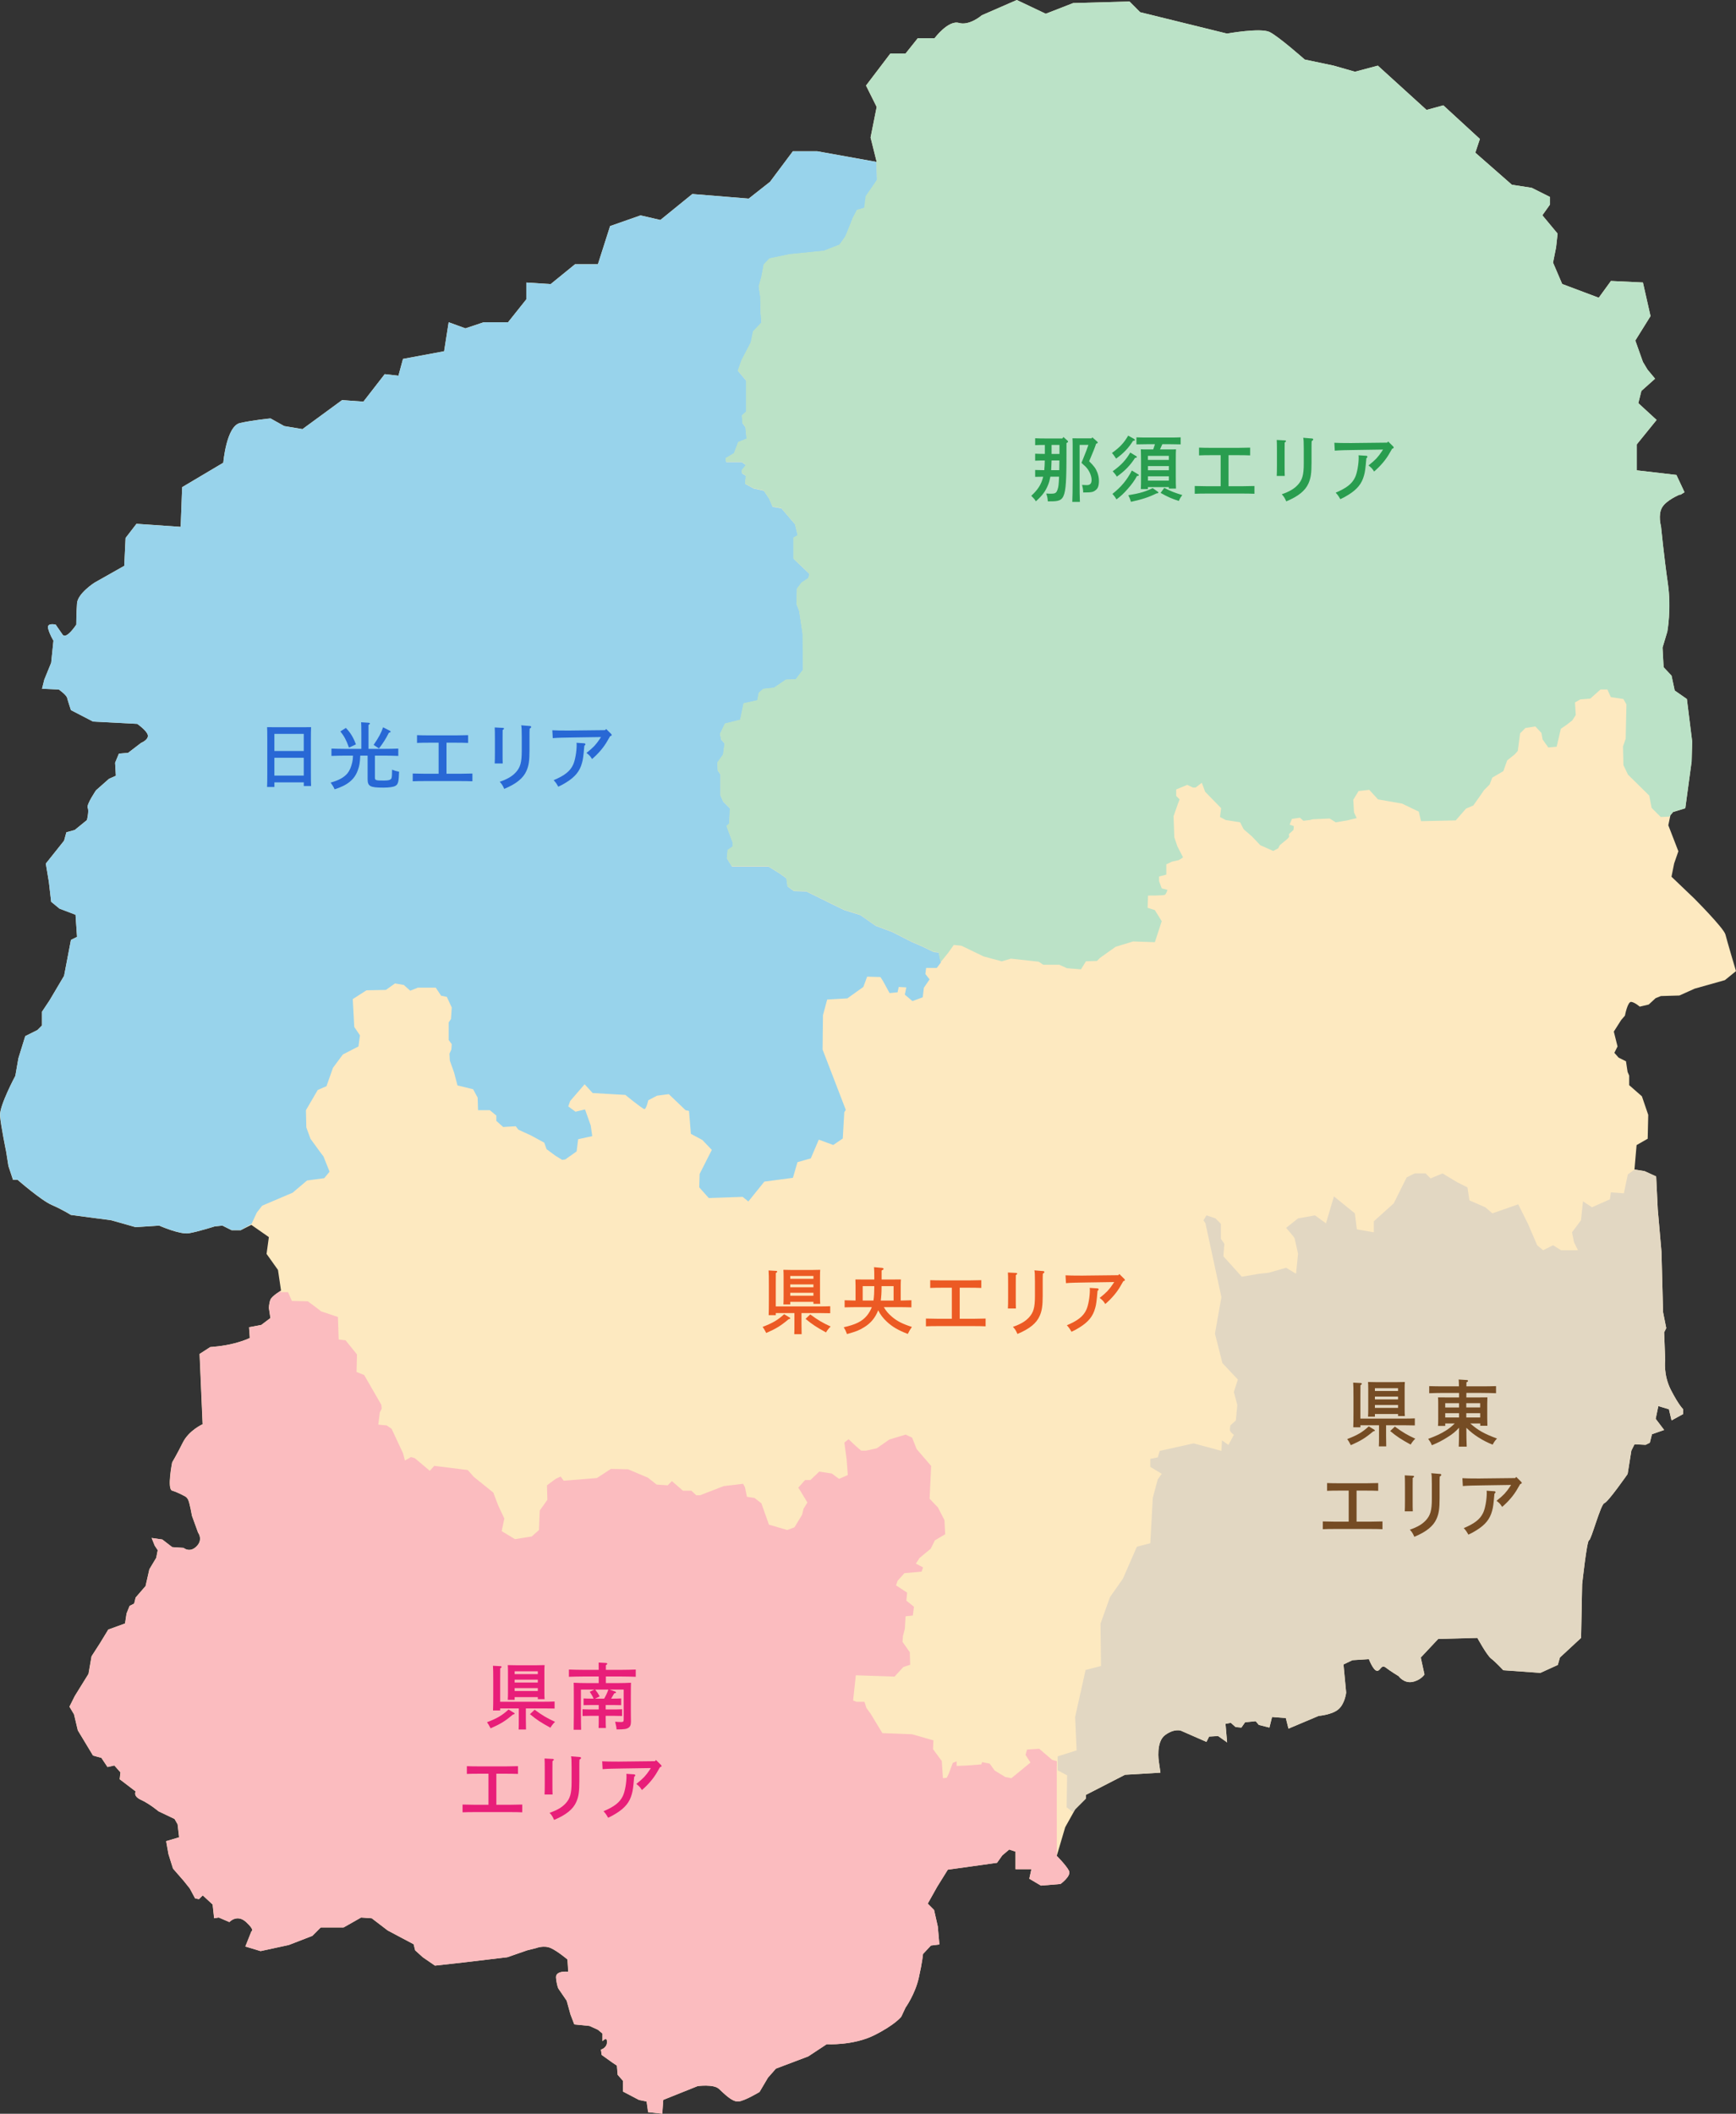 <?xml version="1.0" encoding="UTF-8"?>
<svg id="_レイヤー_1" data-name=" レイヤー 1" xmlns="http://www.w3.org/2000/svg" width="202.84mm" height="246.95mm" viewBox="0 0 574.99 700.02">
  <rect x="0" y="0" width="574.99" height="700.02" fill="#333333" stroke="none"/>
  <defs>
    <style>
      .cls-1 {
        fill: #98d3eb;
      }

      .cls-1, .cls-2, .cls-3, .cls-4, .cls-5, .cls-6, .cls-7, .cls-8, .cls-9, .cls-10 {
        stroke-width: 0px;
      }

      .cls-2 {
        fill: #e81e79;
      }

      .cls-3 {
        fill: #fbbcbf;
      }

      .cls-4 {
        fill: #fde9c0;
      }

      .cls-5 {
        fill: #754c24;
      }

      .cls-6 {
        fill: #2868d5;
      }

      .cls-7 {
        fill: #bbe2c7;
      }

      .cls-8 {
        fill: #e2d7c2;
      }

      .cls-9 {
        fill: #ec5a24;
      }

      .cls-10 {
        fill: #299d4f;
      }
    </style>
  </defs>
  <g>
    <path class="cls-4" d="M219.43,698.8l.24-3.37,11.39-4.57s5.26-.7,7.01.88,4.38,4.39,6.48,4.22c2.1-.18,7.01-3.16,7.01-3.16l2.8-4.74,2.63-2.99,10.69-4.04,6.13-4.04s8.76.53,15.77-2.99c7.01-3.51,8.94-6.15,8.94-6.15l1.4-2.99s3.15-4.39,4.38-9.84,1.4-7.9,1.4-7.9l2.63-2.81,2.8-.35-.53-5.97-1.23-5.45-2.1-2.11,3.15-5.62,3.5-5.62,16.3-2.28,1.75-2.46,2.28-1.93,2.1.7v5.8h5.26l-.7,3.16,3.85,2.28,6.48-.53s3.68-2.63,2.8-4.39-4.03-4.92-4.03-4.92l2.8-9.49,3.33-5.97,3.5-3.51v-1.23l12.97-6.67,11.74-.7-.53-3.69s-1.05-6.5,2.1-8.78,5.26-1.41,5.26-1.41l8.41,3.69.88-1.76,2.98-.18,2.98,2.11-.53-6.15,1.75-.35,1.58,1.41,1.93.18,1.23-1.76,3.5-.35,1.05,1.23,3.5.88.88-3.51,4.56.35.88,3.51,9.99-4.22s4.56-.35,6.66-2.28c2.1-1.93,2.45-5.45,2.45-5.45l-.88-9.31,2.98-1.41,5.43-.35s1.4,3.69,2.63,3.86c1.23.18,1.4-2.28,2.98-1.05,1.58,1.23,4.21,2.81,4.21,2.81,0,0,1.75,2.46,4.56,1.93,2.8-.53,4.03-2.46,4.03-2.46l-1.23-5.62,5.78-6.15,12.97-.35s3.15,5.8,4.56,6.85c1.4,1.05,4.03,3.86,4.03,3.86l12.27.88,5.78-2.63.7-2.46,7.01-6.5.35-17.74s1.58-14.58,2.28-14.58,3.85-11.94,5.08-12.3c1.23-.35,7.71-9.66,7.71-9.66l1.23-7.73,1.05-2.11,3.68.18,1.4-.7.7-2.81,4.03-1.41-2.8-3.69.88-4.22,3.5,1.05.88,3.69,3.85-2.11v-1.58s-1.4-1.23-4.03-6.32-1.93-10.01-1.93-10.01l-.35-9.13.7-1.41-1.05-5.27-.53-20.02-1.23-14.05-.53-10.89-3.85-1.76-3.33-.53.7-8.08,3.68-2.11.18-7.9-2.1-6.15-4.21-3.69v-3.16l-.53-1.23-.53-3.51-2.45-1.23-1.4-1.58,1.05-2.11-1.23-4.92,2.45-3.86,1.23-1.41s.88-4.74,2.1-4.57c1.23.18,2.8,1.58,2.8,1.58l2.98-.7,2.28-2.11,1.75-.7,6.13-.18,5.08-2.28,9.99-2.81,3.68-2.99s-2.98-10.01-3.5-12.12c-.53-2.11-10.34-11.94-10.34-11.94l-7.53-7.2.88-4.39,1.4-4.04-3.33-8.61.7-3.34.88-1.05,4.03-1.23,2.1-15.46.18-6.67-1.75-14.05-4.03-2.81-1.05-4.92-2.63-2.81-.35-6.5,1.58-5.27s1.4-7.55.18-15.98c-1.23-8.43-2.28-18.97-2.28-18.97,0,0-1.05-3.69.35-6.15,1.4-2.46,5.81-4.27,5.81-4.27h.32l1.31-.8-.58-1.27-2.1-4.47-13.12-1.52v-8.6l6.56-8.09-6.05-5.56,1.01-4.05,4.54-4.05-2.52-3.03-1.51-2.53-2.52-7.08,5.04-8.09-2.52-11.13-10.59-.51-4.04,5.56-12.11-4.55-3.03-7.08,1.01-5.06.5-4.55-5.05-6.07,2.52-3.54v-2.53l-6.05-3.03-6.56-1.01-12.11-10.62,1.51-4.55-12.11-11.13-5.55,1.52-16.14-14.67-7.57,2.02-7.06-2.02-9.59-2.02s-8.58-7.59-11.6-9.1-14.13.51-14.13.51l-28.76-7.08-3.53-3.54-18.67.51-9.08,3.54L336.77,0l-11.6,5.06s-4.04,3.54-7.57,2.53c-3.53-1.01-8.07,5.06-8.07,5.06h-5.55l-4.04,5.06h-5.04l-8.07,10.62,3.53,7.08-2.02,10.12,2.02,8.09-19.68-3.54h-8.07l-7.57,10.12-7.06,5.56-18.67-1.52-10.59,8.6-6.56-1.52-10.09,3.54-4.04,12.64h-7.57l-8.07,6.57-8.07-.51v5.56l-6.05,7.59h-8.07l-6.05,2.02-5.55-2.02-1.51,9.61-13.62,2.53-1.51,5.56-4.54-.51-7.06,9.1-7.06-.51-13.12,9.61-6.05-1.01-4.54-2.53s-5.55.51-10.09,1.52c-4.54,1.01-5.55,13.15-5.55,13.15l-13.62,8.09-.5,13.15-14.63-1.01-3.61,4.69-.44,9.23-9.84,5.56s-5.55,3.54-5.8,6.83c-.25,3.29-.25,7.08-.25,7.08,0,0-3.28,5.06-4.54,3.29s-2.27-3.29-2.27-3.29c0,0-3.03-.76-2.52,1.26.5,2.02,1.77,4.05,1.77,4.05l-.76,7.33-2.27,5.56-.76,3.03,5.55.25s2.52,1.77,2.77,2.78,1.26,4.05,1.26,4.05l7.32,3.79,14.63.76s3.28,2.28,3.53,3.79-2.27,2.53-2.27,2.53l-4.29,3.29-3.03.25-1.26,3.03.25,4.3-2.27,1.01-4.29,3.79s-3.28,4.8-2.77,5.82c.5,1.01-.25,4.05-.25,4.05l-4.04,3.29-2.77.76-.76,2.78-6.05,7.59,1.01,6.07.76,6.57,2.77,2.28,5.3,2.02.5,7.33-2.02,1.01-2.27,11.89-4.79,8.09-2.52,3.79v4.55l-1.51,1.52-4.04,2.02-2.27,7.33-1.01,5.82S-.23,366.19,0,369.48c.25,3.29,2.02,11.89,2.02,11.89l.76,4.8,1.51,4.55h1.51s7.82,6.83,11.35,8.35c3.53,1.52,6.31,3.29,6.31,3.29l13.37,1.77,8.07,2.28,7.82-.51s6.81,3.03,9.84,2.53c3.03-.51,8.58-2.28,8.58-2.28l2.52-.25,3.03,1.52h3.03l3.53-1.77,5.8,4.05-.76,5.56,3.78,5.31,1.01,6.83s-3.03,1.77-3.53,3.03-.5,2.78-.5,2.78l.5,3.29-3.03,2.28-4.04.76.25,3.54s-1.26.76-5.04,1.77c-3.78,1.01-8.07,1.26-8.07,1.26l-3.53,2.28,1.01,23.27s-4.54,2.02-6.56,6.07c-2.02,4.05-3.53,6.57-3.53,6.57,0,0-1.77,8.85,0,9.36,1.77.51,4.04,1.77,4.04,1.77,0,0,.76.25,1.26,1.26s1.26,5.31,1.26,5.31l2.02,5.56s1.77,2.28-.5,4.55c-2.27,2.28-4.29.51-4.29.51l-3.78-.25-3.28-2.53-3.53-.51,1.01,2.53,1.01,1.52-.5,2.53-2.27,3.79-1.26,5.56-3.28,3.79-.5,2.02-1.51.76-1.01,2.53-.5,3.29-5.55,2.02-2.77,4.55-2.77,4.3-1.01,5.82-4.54,7.33-1.77,3.54,1.51,2.53,1.26,5.31,5.04,8.35,2.77.76,2.02,3.03,2.27-.51,2.02,2.28-.25,2.28,5.3,4.05s-1.01,1.52,1.77,2.78c2.77,1.26,5.8,3.79,5.8,3.79l5.3,2.53,1.01,1.77.5,4.3-2.52.76-1.77.51.76,4.3,1.51,4.8,3.53,4.05,2.02,2.53,1.77,3.29,1.26.25,1.26-1.26,3.28,3.03.5,4.55,1.51-.25,3.53,1.52s2.52-2.78,5.55,0c3.03,2.78,1.77,3.03,1.77,3.03l-2.02,5.06,5.04,1.52,9.33-2.02,7.82-3.03,2.77-2.78h7.57l5.8-3.29,3.53.25,5.3,4.05,8.58,4.55.5,2.02,2.52,2.28,4.04,2.78,9.08-1.01,14.88-1.77,6.56-2.28,3.03-.76s2.52-1.01,4.79,0c2.27,1.01,5.55,3.79,5.55,3.79l.25,4.05s-4.29-.51-4.04,2.02.76,3.54.76,3.54l2.77,4.05,1.26,4.55,1.26,3.29,5.05.51,2.77,1.26,1.51,1.26v2.53s1.51-1.77,1.51.25-2.02,2.53-2.02,2.53l.25,1.77,3.53,2.53,1.51,1.01.25,3.03,1.77,2.02v3.54l5.3,2.78,2.52.51.5,3.54,3.59.38,1.12.13.04-1.21h.02Z"/>
    <path class="cls-3" d="M350.03,614.63s3.15,3.16,4.03,4.92-2.8,4.39-2.8,4.39l-6.48.53-3.85-2.28.7-3.16h-5.26v-5.8l-2.1-.7-2.28,1.93-1.75,2.46-16.3,2.28-3.5,5.62-3.15,5.62,2.1,2.11,1.23,5.45.53,5.97-2.8.35-2.63,2.81s-.18,2.46-1.4,7.9c-1.23,5.45-4.38,9.84-4.38,9.84l-1.4,2.99s-1.93,2.63-8.94,6.15c-7.01,3.51-15.77,2.99-15.77,2.99l-6.13,4.04-10.69,4.04-2.63,2.99-2.8,4.74s-4.91,2.99-7.01,3.16c-2.1.18-4.73-2.63-6.48-4.22-1.75-1.58-7.01-.88-7.01-.88l-11.39,4.57-.24,3.37-.04,1.21-1.12-.13-3.59-.38-.5-3.54-2.52-.51-5.3-2.78v-3.54l-1.77-2.02-.25-3.03-1.51-1.01-3.53-2.53-.25-1.77s2.02-.51,2.02-2.53-1.51-.25-1.51-.25v-2.53l-1.51-1.26-2.77-1.26-5.05-.51-1.26-3.29-1.26-4.55-2.77-4.05s-.5-1.01-.76-3.54,4.04-2.02,4.04-2.02l-.25-4.05s-3.28-2.78-5.55-3.79c-2.27-1.01-4.79,0-4.79,0l-3.03.76-6.56,2.28-14.88,1.77-9.08,1.01-4.04-2.78-2.52-2.28-.5-2.02-8.58-4.55-5.3-4.05-3.53-.25-5.8,3.29h-7.57l-2.77,2.78-7.82,3.03-9.33,2.02-5.04-1.52,2.02-5.06s1.26-.25-1.77-3.03-5.55,0-5.55,0l-3.53-1.52-1.51.25-.5-4.55-3.28-3.03-1.26,1.26-1.26-.25-1.77-3.29-2.02-2.53-3.53-4.05-1.51-4.8-.76-4.3,1.77-.51,2.52-.76-.5-4.3-1.01-1.77-5.3-2.53s-3.03-2.53-5.8-3.79c-2.77-1.26-1.77-2.78-1.77-2.78l-5.3-4.05.25-2.28-2.02-2.28-2.27.51-2.02-3.03-2.77-.76-5.04-8.35-1.26-5.31-1.51-2.53,1.77-3.54,4.54-7.33,1.01-5.82,2.77-4.3,2.77-4.55,5.55-2.02.5-3.29,1.01-2.53,1.51-.76.5-2.02,3.28-3.79,1.26-5.56,2.27-3.79.5-2.53-1.01-1.52-1.01-2.53,3.53.51,3.28,2.53,3.78.25s2.02,1.77,4.29-.51c2.27-2.28.5-4.55.5-4.55l-2.02-5.56s-.76-4.3-1.26-5.31-1.26-1.26-1.26-1.26c0,0-2.27-1.26-4.04-1.77-1.77-.51,0-9.36,0-9.36,0,0,1.51-2.53,3.53-6.57,2.02-4.05,6.56-6.07,6.56-6.07l-1.01-23.27,3.53-2.28s4.29-.25,8.07-1.26,5.04-1.77,5.04-1.77l-.25-3.54,4.04-.76,3.03-2.28-.5-3.29s0-1.52.5-2.78,3.53-3.03,3.53-3.03l-.34.51h2.61l1.26,2.91,5.3.13s4.67,3.41,4.29,3.29c-.38-.13,5.68,1.9,5.68,1.9l.25,7.46,2.27.25,3.78,4.68-.13,5.82,2.52,1.01,5.68,9.86.13,1.26-.63,1.26-.5,4.05,2.77.25,1.64,1.14,3.78,8.09.63,2.4,2.02-1.14,1.26.38,4.96,4.17,1.48-1.64,11.1,1.39,2.02,2.28,6.43,5.18,1.64,4.3,2.02,4.3-.88,4.17,4.41,2.66,5.55-.89,2.4-2.15.25-6.45,2.52-3.54-.13-4.8,2.9-2.15,1.64-.76,1.01,1.39,10.97-.89,4.67-3.03,5.68.13,6.56,2.78,2.9,2.28,3.66.25,1.39-1.39,3.66,3.16h2.77l1.64,1.52h1.26l7.82-3.03,6.43-.76.63,1.14.63,3.16,2.52.38,2.27,1.77,2.52,7.08,6.05,1.77,2.4-.89,2.52-4.17.5-2.02,1.26-2.02-2.52-4.17-.5-.76,2.27-2.53h1.77l2.9-2.78,4.16.63,2.4,1.77,2.9-1.26-.38-5.18-.76-5.56,1.39-1.14,2.27,2.15,1.89,1.64h1.64l3.53-.76,4.16-2.91,5.42-1.64,2.14,1.01,1.51,3.79,4.79,5.58-.5,10.86,2.77,2.91,2.14,4.17.25,4.68-3.41,2.02-1.39,2.78-3.66,3.03-1.26,1.9,2.4,1.26-.5,1.39-5.68.51-2.27,2.53-.5,1.52,3.66,2.4-.25,2.66,2.52,2.02-.38,2.91-2.4.25-.25,4.17-.63,2.4-.13,1.9,2.4,3.41.13,4.17-2.27.76-2.9,3.16-12.83-.44-.89,8.35,1.11.44h2.65l.63,2.02,1.39,1.9,3.91,6.45,9.84.38,7.06,2.02-.13,2.91,2.9,3.92.38,5.69,1.26-.13.63-1.26,1.39-3.67,1.26-.51v1.52l3.15-.13,5.04-.38.25-.76,2.52.51,1.64,2.28,3.53,2.15,2.02.38,6.31-5.18-1.64-2.53.5-1.77,4.04-.25,4.29,3.67,1.55.44-.04,3.22,3.15,1.52-.25,10.49,2.43,2.4-2.43-2.4.25-10.49-3.15-1.52v-3.03"/>
    <path class="cls-8" d="M541.37,387.33l3.33.53,3.85,1.76.53,10.89,1.23,14.05.53,20.02,1.05,5.27-.7,1.41.35,9.13s-.7,4.92,1.93,10.01,4.03,6.32,4.03,6.32v1.58l-3.85,2.11-.88-3.69-3.5-1.05-.88,4.22,2.8,3.69-4.03,1.41-.7,2.81-1.4.7-3.68-.18-1.05,2.11-1.23,7.73s-6.48,9.31-7.71,9.66c-1.23.35-4.38,12.3-5.08,12.3s-2.28,14.58-2.28,14.58l-.35,17.74-7.01,6.5-.7,2.46-5.78,2.63-12.27-.88s-2.63-2.81-4.03-3.86-4.56-6.85-4.56-6.85l-12.97.35-5.78,6.15,1.23,5.62s-1.23,1.93-4.03,2.46-4.56-1.93-4.56-1.93c0,0-2.63-1.58-4.21-2.81s-1.75,1.23-2.98,1.05-2.63-3.86-2.63-3.86l-5.43.35-2.98,1.41.88,9.31s-.35,3.51-2.45,5.45c-2.1,1.93-6.66,2.28-6.66,2.28l-9.99,4.22-.88-3.51-4.56-.35-.88,3.51-3.5-.88-1.05-1.23-3.5.35-1.23,1.76-1.93-.18-1.58-1.41-1.75.35.53,6.15-2.98-2.11-2.98.18-.88,1.76-8.41-3.69s-2.1-.88-5.26,1.41c-3.15,2.28-2.1,8.78-2.1,8.78l.53,3.69-11.74.7-12.97,6.67v1.23l-3.5,3.51-.72.99-2.14-1.65.16-10.58-3.13-1.65v-4.63l6.27-1.98-.49-11.08,3.46-15.54,5.11-1.32-.16-14.05,3.13-8.76,4.29-6.12,4.62-10.58,4.45-1.16.82-15.04,1.65-6.12,1.32-1.82-3.79-2.31v-2.64l2.47-.5.66-2.15,11.21-2.48,9.23,2.48.16-3.47,2.14,1.49,1.81-3.31s-1.32-.99-1.32-1.65.16-1.49.16-1.49l1.81-1.65.49-5.12-1.15-4.3,1.32-4.13-5.11-5.45-2.47-9.75,2.14-12.07-5.28-24.46-.66-.99.99-1.65,2.97.99,1.81,1.82v4.96l1.15,1.65-.33,4.13,6.1,6.78,5.77-.99,3.13-.33,5.77-1.65,3.3,1.98.66-6.61s-.99-4.63-1.15-5.12-2.8-3.47-2.8-3.47l3.96-3.14,5.61-.99,3.63,2.64,2.64-8.93,6.93,5.62.66,5.29,5.61.99v-3.64l6.6-5.95,4.29-8.6,2.64-1.32h3.63l1.65,1.65,3.96-1.65,4.95,2.98,3.3,1.65.66,4.3,5.28,2.31,2.31,1.98,8.57-2.98,3.3,6.61,2.97,6.94,1.98,1.65,3.3-1.65,2.64,1.65h5.61l-1.32-2.64-.66-3.31,2.97-3.97.66-6.28,2.97,1.98,5.94-2.64.33-2.31,4.29.33,1.32-6.28,2.24-1.58h-.03Z"/>
    <path class="cls-1" d="M310.28,320.55h-3.53l-.25,2.02,1.39,1.77-1.89,2.78-.38,3.16-3.41,1.26-2.52-2.15.5-2.4-2.52-.13-.38,1.77-2.65.25-2.14-3.92-.88-1.39-4.41-.13-1.26,3.41-5.3,3.79-6.68.38-1.39,5.18-.13,11.38,7.69,19.98-.5.76-.5,8.72-3.15,2.15-4.79-1.77-2.65,6.2-4.41,1.26-1.51,5.18-9.46,1.26-5.3,6.57-1.89-1.52-11.23.38-3.15-3.54.13-4.43,4.04-7.97-3.15-3.29-3.78-2.02-.63-7.59-1.14-.25-5.55-5.31-3.91.51-2.9,1.52s-.63,2.91-1.26,2.91-6.31-4.68-6.31-4.68l-10.85-.63-2.65-2.91-4.79,5.56-.63,1.77,2.4,1.77,3.15-.76,1.89,5.31.5,3.54-4.67,1.01-.5,4.05-3.78,2.66-1.01.13-2.27-1.39-2.9-2.15-.76-2.15-4.41-2.4-4.16-1.9-.88-1.14-4.16.25-2.27-2.02v-1.77l-2.14-1.77h-3.91l-.13-4.17-1.51-2.78-5.17-1.26-1.14-4.3-1.39-3.92-.13-2.28.63-1.39.13-1.77-1.01-1.39v-5.82l.76-1.14.25-3.79-1.64-3.54-1.89-.38-1.77-2.66h-5.93l-2.52,1.01-2.14-1.9-2.9-.51-3.03,2.15-6.43.13-4.54,2.91.5,9.23,1.89,2.78-.5,3.67-5.17,2.66-3.28,4.43-2.14,6.07-2.9,1.26-3.91,6.7.13,5.69,1.39,3.79,3.41,4.68.88,1.14,2.02,5.06-1.77,2.15-5.68.76-4.79,4.05-10.09,4.3-1.77,2.28-1.73,3.73-3.57,2.09h-3.03l-3.03-1.52-2.52.25s-5.55,1.77-8.58,2.28-9.84-2.53-9.84-2.53l-7.82.51-8.07-2.28-13.37-1.77s-2.77-1.77-6.31-3.29c-3.53-1.52-11.35-8.35-11.35-8.35h-1.51l-1.51-4.55-.76-4.8s-1.77-8.6-2.02-11.89,5.05-13.15,5.05-13.15l1.01-5.82,2.27-7.33,4.04-2.02,1.51-1.52v-4.55l2.52-3.79,4.79-8.09,2.27-11.89,2.02-1.01-.5-7.33-5.3-2.02-2.77-2.28-.76-6.57-1.01-6.07,6.05-7.59.76-2.78,2.77-.76,4.04-3.29s.76-3.03.25-4.05c-.5-1.01,2.77-5.82,2.77-5.82l4.29-3.79,2.27-1.01-.25-4.3,1.26-3.03,3.03-.25,4.29-3.29s2.52-1.01,2.27-2.53-3.53-3.79-3.53-3.79l-14.63-.76-7.32-3.79s-1.01-3.03-1.26-4.05-2.77-2.78-2.77-2.78l-5.55-.25.76-3.03,2.27-5.56.76-7.33s-1.26-2.02-1.77-4.05c-.5-2.02,2.52-1.26,2.52-1.26,0,0,1.01,1.52,2.27,3.29,1.26,1.77,4.54-3.29,4.54-3.29,0,0,0-3.79.25-7.08.25-3.29,5.8-6.83,5.8-6.83l9.84-5.56.44-9.23,3.61-4.69,14.63,1.01.5-13.15,13.62-8.09s1.01-12.14,5.55-13.15,10.09-1.52,10.09-1.52l4.54,2.53,6.05,1.01,13.12-9.61,7.06.51,7.06-9.1,4.54.51,1.51-5.56,13.62-2.53,1.51-9.61,5.55,2.02,6.05-2.02h8.07l6.05-7.59v-5.56l8.07.51,8.07-6.57h7.57l4.04-12.64,10.09-3.54,6.56,1.52,10.59-8.6,18.67,1.52,7.06-5.56,7.57-10.12h8.07l19.68,3.54.1,6-3.52,5.51-.44,3.64-2.6.79-1.39,2.66s-2.27,5.82-2.52,6.2-1.89,2.66-1.89,2.66l-5.17,2.02-11.35,1.14-6.68,1.39-1.89,2.02-.76,4.05-.88,3.16.5,3.41.13,5.44.25,3.16-2.77,2.91-.76,3.67-3.03,5.82-1.26,3.54,2.77,3.29v10.24l-1.39,1.26.13,2.53,1.01,1.39.38,3.79-2.77,1.14-1.39,3.67-2.77,1.64.13,1.26h5.17l1.39,1.01-1.39,1.77.13,1.01,1.26.76-.25,2.66,2.77,1.52,3.41.76,1.77,2.66,1.14,2.66,2.9.51,4.54,5.31.88,3.67-1.39.76v6.95l5.3,5.06-.38,1.39-2.27,1.52-1.51,2.02-.13,5.06.88,2.28,1.14,7.59.13,11.89-2.4,3.16-3.28.13-3.91,2.66-3.53.38-1.51,1.26-.5,2.53-4.54,1.01-1.14,5.44-5.04,1.26-1.64,3.41.38,1.9,1.14,1.26-.5,3.67-1.89,2.66.13,2.66.88,1.26v6.95l.88,2.02,2.27,2.28-.25,5.06-.88.76.5,1.39,1.51,4.05v1.39l-1.64,1.14-.25,2.78,1.64,2.66h12.11l3.66,2.28,2.27,1.64.38,2.66,2.02,1.52,4.16.13,8.45,4.17,4.16,2.02,5.3,1.64,5.04,3.54,5.68,2.15,6.18,3.16,3.53,1.52,3.91,1.9,1.64.13.69,3.29"/>
    <path class="cls-7" d="M290.38,53.62l-2.02-8.09,2.02-10.12-3.53-7.08,8.07-10.62h5.04l4.04-5.06h5.55s4.54-6.07,8.07-5.06c3.53,1.01,7.57-2.53,7.57-2.53l11.6-5.06,9.59,4.55,9.08-3.54,18.67-.51,3.53,3.54,28.76,7.08s11.1-2.02,14.13-.51,11.6,9.1,11.6,9.1l9.59,2.02,7.06,2.02,7.57-2.02,16.14,14.67,5.55-1.52,12.11,11.13-1.51,4.55,12.11,10.62,6.56,1.01,6.05,3.03v2.53l-2.52,3.54,5.05,6.07-.5,4.55-1.01,5.06,3.03,7.08,12.11,4.55,4.04-5.56,10.59.51,2.52,11.13-5.04,8.09,2.52,7.08,1.51,2.53,2.52,3.03-4.54,4.05-1.01,4.05,6.05,5.56-6.56,8.09v8.6l13.12,1.52,2.1,4.47.58,1.27-1.31.8h-.32s-4.41,1.8-5.81,4.26c-1.4,2.46-.35,6.15-.35,6.15,0,0,1.05,10.54,2.28,18.97,1.23,8.43-.18,15.98-.18,15.98l-1.58,5.27.35,6.5,2.63,2.81,1.05,4.92,4.03,2.81,1.75,14.05-.18,6.67-2.1,15.46-4.03,1.23-.88,1.05-.42.49-2.81.13-3.03-3.03-.76-4.05-7.06-6.95-1.51-3.16-.13-6.2.88-2.53.25-11.38-1.01-1.77-4.16-.63-1.14-2.53h-2.27l-3.41,3.03-3.28.25-1.77,1.01.25,4.17-1.14,1.77-1.77,1.39-2.02,1.39-1.39,5.94-2.77.25-1.89-2.66-.38-2.15-2.02-2.15-3.28.51-1.77,1.77-.76,5.82-1.01,1.14-2.52,2.02-1.26,3.54-3.66,2.15-.88,2.28-1.89,1.9-.76,1.14-2.77,3.92-2.4,1.01-3.41,3.92-11.48.25-.76-3.16-5.55-2.66-7.95-1.39-2.9-3.16-3.53.38-1.77,2.91.25,4.17.88,1.9-3.15.76-3.78.63-2.02-1.26-5.55.25-1.01.25-2.14.25-1.14-1.01-2.65.38-.76,1.9,1.39.51-.13,1.26-1.51,1.39.1.87-.46.58-2.67,2.22-.5,1.01-1.64.89-4.29-1.9-2.77-2.91-2.77-2.4-1.14-2.28-4.79-.76-1.89-1.01.38-2.91-5.3-5.44-1.1-2.97-2.06,1.58h-.88l-1.89-.89-3.66,1.52v2.15l1.14,1.14-.5,1.26-1.51,4.3.25,6.95,1.01,3.03,1.89,3.67-1.39.89-2.27.51-1.89.89v3.41l-2.4.63v1.52l.88,2.4,1.89.51s-.38,1.39-.88,1.64-5.55.25-5.55.25l-.13,4.05,2.4.76,2.27,3.67-2.27,6.95-7.19-.25-5.8,1.77-5.17,3.67-1.01,1.01-3.66.13-1.64,2.66-4.67-.38-2.52-1.14h-5.31l-1.5-1.01-9.21-1.01-3.03.89-6.05-1.64-7.32-3.54-2.52-.25-1.89,2.66-2.47,3.04-.69-3.29-1.64-.13-3.91-1.9-3.53-1.52-6.18-3.16-5.68-2.15-5.04-3.54-5.3-1.64-4.16-2.02-8.45-4.17-4.16-.13-2.02-1.52-.38-2.66-2.27-1.64-3.66-2.28h-12.11l-1.64-2.66.25-2.78,1.64-1.14v-1.39l-1.51-4.05-.5-1.39.88-.76.25-5.06-2.27-2.28-.88-2.02v-6.95l-.88-1.26-.13-2.66,1.89-2.66.5-3.67-1.14-1.26-.38-1.9,1.64-3.41,5.04-1.26,1.14-5.44,4.54-1.01.5-2.53,1.51-1.26,3.53-.38,3.91-2.66,3.28-.13,2.4-3.16-.13-11.89-1.14-7.59-.88-2.28.13-5.06,1.51-2.02,2.27-1.52.38-1.39-5.3-5.06v-6.95l1.39-.76-.88-3.67-4.54-5.31-2.9-.51-1.14-2.66-1.77-2.66-3.41-.76-2.77-1.52.25-2.66-1.26-.76-.13-1.01,1.39-1.77-1.39-1.01h-5.17l-.13-1.26,2.77-1.64,1.39-3.67,2.77-1.14-.38-3.79-1.01-1.39-.13-2.53,1.39-1.26v-10.24l-2.77-3.29,1.26-3.54,3.03-5.82.76-3.67,2.77-2.91-.25-3.16-.13-5.44-.5-3.41.88-3.16.76-4.05,1.89-2.02,6.68-1.39,11.35-1.14,5.17-2.02s1.64-2.28,1.89-2.66c.25-.38,2.52-6.2,2.52-6.2l1.39-2.66,2.4-.63.5-3.92,3.78-5.44-.23-5.95"/>
  </g>
  <g>
    <path class="cls-10" d="M346.07,147.35c-1.01,0-2.32.02-3.21.07v-2.28c.91.05,2.35.07,3.33.07h5.68l.36-.48,1.37,1.22c.1.1.17.22.17.31,0,.14-.12.24-.53.48v.5c0,18.38-.12,18.79-5.49,18.79h-.69c-.1-1.2-.17-1.49-.53-2.59.86.05,1.27.05,1.63.05,1.39,0,1.75-.24,2.16-1.49.26-.79.36-1.54.46-4.13h-2.88c-.19,1.03-.43,1.92-.77,2.74-.86,2.11-1.92,3.53-4.03,5.41-.38-.65-.72-1.03-1.53-1.83,2.13-1.95,3.33-3.7,3.95-6.32-.91,0-1.94.02-2.66.05v-2.28c.81.02,2.06.07,3.02.07.1-1.08.17-2.14.17-3.22-.96,0-2.32.02-3.19.07v-2.31c.86.05,2.23.07,3.21.07v-2.98h0ZM348.3,152.49c-.05,1.08-.07,2.14-.14,3.22h2.68c.02-1.08.05-2.14.05-3.22h-2.59,0ZM348.3,150.33h2.61v-2.98h-2.61v2.98ZM363.37,146.22c.17.14.22.24.22.34,0,.07-.02.17-.1.22-.07.05-.26.1-.43.14-.43,1.3-.94,2.62-2.32,5.84,1.58,1.54,2.18,2.35,2.71,3.7.34.89.53,1.83.53,2.76,0,1.63-.31,2.5-1.06,3.08-.86.7-1.41.79-4.15.79-.02-.94-.12-1.51-.38-2.5.36.02,1.32.07,1.56.07,1.13,0,1.6-.53,1.6-1.73,0-1.13-.55-2.59-1.41-3.72-.38-.5-.53-.65-1.37-1.39-.34-.31-.41-.38-.57-.55.29-.7.5-1.25.65-1.59.72-1.75,1.2-3.03,1.65-4.35h-2.92v11.87c0,3.08.02,5.5.1,7.01h-2.52c.07-1.59.12-4.01.12-7.01v-11.94c0-.74-.02-1.68-.07-2.11.55.02,1.03.02,1.75.02h4.58l.24-.34,1.6,1.39h0Z"/>
    <path class="cls-10" d="M375.49,145.28c.31.17.41.29.41.43,0,.17-.14.24-.6.26-1.51,2.4-3.16,4.16-5.63,5.91-.79-1.2-.86-1.27-1.37-1.87,2.61-1.87,3.98-3.34,5.37-5.74l1.82,1.01h0ZM376.76,156.96c.36.22.43.26.43.41,0,.17-.17.24-.6.26-.96,1.71-1.61,2.6-3,4.2-1.41,1.61-2.2,2.35-3.79,3.56-.46-.79-.55-.91-1.34-1.83,2.92-2.31,4.86-4.66,6.42-7.74l1.87,1.13h.01ZM376.12,150.93c.36.22.43.29.43.41,0,.19-.17.26-.6.29-1.6,2.5-3.45,4.4-6.04,6.22-.38-.65-.65-.98-1.37-1.78,2.73-1.95,4.31-3.63,5.82-6.2l1.75,1.06h.01ZM383.38,162.78c.22.14.29.19.29.31,0,.19-.19.29-.62.31-2.52,1.25-4.72,1.97-8.46,2.79-.19-.7-.46-1.37-.86-2.19,3.79-.62,5.75-1.22,8.05-2.35l1.61,1.13h-.01ZM384.98,147.11c-.24.58-.5,1.15-.77,1.73h3.26c.82,0,1.39,0,2.04-.05-.05.79-.07,1.35-.07,3.82v4.97c0,1.9.02,3.32.07,4.23h-2.37v-.5h-6.93v.67h-2.35c.05-.96.07-2.35.07-4.2v-5.17c0-1.44-.05-3.05-.07-3.82.62.05,1.2.05,2.04.05h2.06c.22-.58.38-1.15.57-1.73h-2.8c-1.01,0-2.35.02-3.33.05v-2.33c.91.05,2.28.07,3.33.07h7.96c.98,0,2.54-.02,3.36-.07v2.33c-.89-.02-2.42-.05-3.36-.05h-2.71ZM387.14,152.32v-1.35h-6.93v1.35h6.93ZM380.22,155.74h6.93v-1.39h-6.93v1.39ZM380.22,159.17h6.93v-1.42h-6.93v1.42ZM385.63,161.57c2.3,1.18,3.48,1.63,5.97,2.38-.7.94-.72.99-1.15,1.95-2.32-.74-3.67-1.32-6.04-2.67l1.22-1.66Z"/>
    <path class="cls-10" d="M411.66,161.02c1.1,0,2.8-.05,3.83-.07v2.57c-1.03-.05-2.73-.07-3.83-.07h-12.13c-1.22,0-2.8.02-3.81.07v-2.57c1.01.02,2.59.07,3.81.07h4.77v-10.28h-3.33c-1.25,0-2.83.02-3.83.07v-2.57c1.01.05,2.59.07,3.83.07h9.27c1.1,0,2.8-.05,3.83-.07v2.57c-1.03-.05-2.73-.07-3.83-.07h-3.33v10.28h4.75Z"/>
    <path class="cls-10" d="M425.53,145.84c.26.02.43.12.43.24,0,.14-.14.26-.46.48-.02,1.22-.02,1.85-.02,2.74v4.81c0,1.61,0,2.64.05,3.51h-2.66c.05-.82.07-1.92.07-3.51v-4.81c0-1.92-.02-2.96-.07-3.6l2.66.14ZM434.54,145.21c.24.02.41.14.41.31,0,.19-.12.34-.5.55-.05.77-.05,1.15-.05,2.55v4.61c0,3.44-.24,5.12-1.01,6.85-1.06,2.43-3.38,4.3-7.36,5.96-.48-1.1-.79-1.61-1.49-2.35,2.54-.89,4.05-1.78,5.25-3.05,1.56-1.66,2.04-3.34,2.04-7.16v-4.85c0-2.16-.05-3.17-.19-3.65l2.9.24h0Z"/>
    <path class="cls-10" d="M441.97,146.63c1.41.07,2.37.1,5.56.1.41,0,.94-.02,1.34-.02l10.57-.12.34-.38,1.65,1.63c.14.14.19.26.19.38,0,.17-.1.24-.53.39-.29.46-.53.91-.89,1.54-1.17,2.09-3,4.23-5.08,6.01-.58-.94-.86-1.25-1.85-2.02,1.13-.89,2.04-1.71,2.61-2.31.74-.82,1.15-1.37,1.68-2.16l.53-.79-9.23.14c-3.16.05-4.79.07-6.76.22l-.14-2.6h.01ZM452.56,150.95c.19.02.36.14.36.31s-.1.29-.36.5c-.31,3.53-.43,4.47-.77,5.67-.74,2.76-2.25,4.61-5.22,6.46-.96.6-1.63.96-2.64,1.42-.65-1.13-.77-1.3-1.53-2.16,3.55-1.49,5.42-2.93,6.42-5.07.67-1.39,1.2-4.35,1.2-6.66,0-.14-.02-.36-.05-.65l2.59.17h0Z"/>
  </g>
  <g>
    <path class="cls-6" d="M90.88,260.63h-2.42c.05-.89.07-2.31.07-4.2v-11.8c0-2.43-.02-3.05-.07-3.82.65.02,1.22.02,2.04.02h10.5c.81,0,1.39,0,2.04-.02-.05.74-.07,2.38-.07,3.82v11.44c0,2.02.02,3.31.07,4.23h-2.42v-1.2h-9.73v1.54h-.01ZM100.61,243.04h-9.73v5.67h9.73s0-5.67,0-5.67ZM100.61,250.95h-9.73v5.91h9.73s0-5.91,0-5.91Z"/>
    <path class="cls-6" d="M119.33,250.23c-.12,2.52-.29,3.44-.86,4.97-1.1,2.98-3.38,4.85-7.64,6.2-.38-.89-.65-1.25-1.32-2.23,2.71-.74,4.43-1.71,5.56-3.05.74-.91,1.25-2.11,1.61-3.72.14-.67.22-1.25.24-2.16h-2.37c-1.32,0-3.48.05-4.77.1v-2.43c1.25.05,3.4.1,4.77.1h5.13v-5.19c0-1.92-.02-2.93-.07-3.63l2.49.17c.26.02.41.1.41.24s-.12.29-.46.48v7.93h5.08c1.51,0,3.57-.05,4.79-.1v2.43c-1.27-.05-3.31-.1-4.79-.1h-2.95v7.23c0,.96.24,1.03,3.07,1.03,1.46,0,2.23-.24,2.42-.79.14-.43.19-1.13.19-2.81.98.38,1.44.5,2.32.67-.1,3.34-.31,4.18-1.22,4.69-.62.36-2.04.58-3.95.58-4.46,0-5.25-.43-5.25-2.86v-7.74h-2.43ZM114.56,241.07c1.56,1.63,2.44,3.08,3.33,5.45l-2.3,1.06c-.96-2.57-1.46-3.56-2.85-5.36l1.82-1.15ZM123.74,246.7c1.65-2.4,2.52-3.96,3.14-5.84l2.21,1.13c.19.1.29.19.29.29,0,.19-.1.26-.57.38-1.17,2.26-1.82,3.27-3.28,5.21l-1.77-1.18h-.02Z"/>
    <path class="cls-6" d="M152.64,256.24c1.1,0,2.8-.05,3.83-.07v2.57c-1.03-.05-2.73-.07-3.83-.07h-12.13c-1.22,0-2.8.02-3.81.07v-2.57c1.01.02,2.59.07,3.81.07h4.77v-10.28h-3.33c-1.25,0-2.83.02-3.83.07v-2.57c1.01.05,2.59.07,3.83.07h9.27c1.1,0,2.8-.05,3.83-.07v2.57c-1.03-.05-2.73-.07-3.83-.07h-3.33v10.28h4.75Z"/>
    <path class="cls-6" d="M166.51,241.05c.26.02.43.12.43.24,0,.14-.14.26-.46.48-.02,1.22-.02,1.85-.02,2.74v4.81c0,1.61,0,2.64.05,3.51h-2.66c.05-.82.07-1.92.07-3.51v-4.81c0-1.92-.02-2.96-.07-3.6l2.66.14h0ZM175.52,240.43c.24.02.41.14.41.31,0,.19-.12.34-.5.55-.05.77-.05,1.15-.05,2.55v4.61c0,3.44-.24,5.12-1.01,6.85-1.06,2.43-3.38,4.3-7.36,5.96-.48-1.1-.79-1.61-1.49-2.35,2.54-.89,4.05-1.78,5.25-3.05,1.56-1.66,2.04-3.34,2.04-7.16v-4.85c0-2.16-.05-3.17-.19-3.65l2.9.24h0Z"/>
    <path class="cls-6" d="M182.95,241.84c1.41.07,2.37.1,5.56.1.41,0,.94-.02,1.34-.02l10.57-.12.34-.38,1.65,1.63c.14.14.19.26.19.38,0,.17-.1.24-.53.39-.29.46-.53.91-.89,1.54-1.17,2.09-3,4.23-5.08,6.01-.58-.94-.86-1.25-1.85-2.02,1.13-.89,2.04-1.71,2.61-2.31.74-.82,1.15-1.37,1.68-2.16l.53-.79-9.23.14c-3.16.05-4.79.07-6.76.22l-.14-2.6h.01ZM193.54,246.17c.19.02.36.14.36.31s-.1.29-.36.5c-.31,3.53-.43,4.47-.77,5.67-.74,2.76-2.25,4.61-5.22,6.46-.96.6-1.63.96-2.64,1.42-.65-1.13-.77-1.3-1.53-2.16,3.55-1.49,5.42-2.93,6.42-5.07.67-1.39,1.2-4.35,1.2-6.66,0-.14-.02-.36-.05-.65l2.59.17h0Z"/>
  </g>
  <g>
    <path class="cls-9" d="M261.49,436.29c.19.12.26.19.26.31,0,.14-.12.19-.55.29-2.61,2.19-4.12,3.12-7.41,4.56-.62-1.18-.82-1.51-1.2-2.02,3.4-1.3,5.01-2.26,7.14-4.2l1.75,1.06h0ZM256.96,434.87v.67h-2.37c.05-1.06.07-2.71.07-4.92v-4.88c0-2.74-.02-4.25-.1-5l2.49.14c.24.02.38.12.38.26,0,.12-.14.26-.46.46,0,.46-.02,1.47-.02,4.13v6.92h14.67c.98,0,2.47-.02,3.36-.07v2.33c-.89-.02-2.37-.05-3.36-.05h-6.16v3.48c0,1.56.02,2.79.05,3.51h-2.44c.05-.84.05-1.97.05-3.51v-3.48h-6.16ZM261.75,432.01h-2.28c.05-.58.07-1.37.07-2.55v-6.82c0-.77-.02-1.68-.07-2.11.84.02,1.58.05,2.66.05h6.9c1.05,0,1.8-.02,2.64-.05-.05.43-.07,1.35-.07,2.11v6.66c0,1.13.02,1.95.07,2.5h-2.25v-.67h-7.67v.89h0ZM269.42,422.57h-7.67v.94h7.67v-.94ZM269.42,425.36h-7.67v.94h7.67v-.94ZM269.42,428.14h-7.67v.96h7.67v-.96ZM268.36,435.3c2.68,1.95,3.98,2.72,6.76,4.01-.53.48-1.2,1.35-1.53,1.95-3.16-1.73-4.6-2.67-6.78-4.49l1.56-1.47h-.01Z"/>
    <path class="cls-9" d="M298.32,430.71c1.17-.02,2.37-.05,3.55-.1v2.35c-1.27-.05-3.31-.07-4.77-.07h-4.36c.7,1.25,1.53,2.21,2.73,3.22,1.7,1.44,3.4,2.31,6.57,3.34-.53.72-.84,1.25-1.37,2.31-3.16-1.2-5.15-2.38-6.97-4.08-1.25-1.18-2.13-2.33-2.83-3.75-.96,2.48-2.47,4.28-4.63,5.6-1.75,1.08-2.52,1.37-5.7,2.28-.43-1.13-.6-1.47-1.08-2.26,3.98-.89,6.11-1.95,7.69-3.87.67-.82,1.2-1.75,1.61-2.79h-4.24c-1.32,0-3.48.02-4.77.07v-2.35c1.2.05,2.42.07,3.62.1v-4.88c0-.77-.02-1.68-.05-2.11.84.02,1.56.02,2.64.02h3.62v-.58c0-1.61-.02-2.76-.1-3.51l2.64.24c.31.02.53.17.53.34,0,.19-.02.22-.65.53v2.98h3.76c1.05,0,1.8,0,2.64-.02-.05.43-.07,1.3-.07,2.11v4.88h-.01ZM289.31,430.71c.19-1.42.26-2.86.26-4.28v-.5h-3.83v4.78h3.57,0ZM295.97,425.93h-3.98v.55c0,1.54-.1,3.05-.26,4.23h4.24v-4.78h0Z"/>
    <path class="cls-9" d="M322.62,436.74c1.1,0,2.8-.05,3.83-.07v2.57c-1.03-.05-2.73-.07-3.83-.07h-12.13c-1.22,0-2.8.02-3.81.07v-2.57c1.01.02,2.59.07,3.81.07h4.77v-10.28h-3.33c-1.25,0-2.83.02-3.83.07v-2.57c1.01.05,2.59.07,3.83.07h9.27c1.1,0,2.8-.05,3.83-.07v2.57c-1.03-.05-2.73-.07-3.83-.07h-3.33v10.28h4.75Z"/>
    <path class="cls-9" d="M336.49,421.56c.26.02.43.12.43.24,0,.14-.14.26-.46.48-.02,1.23-.02,1.85-.02,2.74v4.81c0,1.61,0,2.64.05,3.51h-2.66c.05-.82.07-1.92.07-3.51v-4.81c0-1.92-.02-2.96-.07-3.6l2.66.14ZM345.5,420.94c.24.02.41.14.41.31,0,.19-.12.34-.5.55-.05.77-.05,1.15-.05,2.55v4.61c0,3.44-.24,5.12-1.01,6.85-1.06,2.43-3.38,4.3-7.36,5.96-.48-1.11-.79-1.61-1.49-2.35,2.54-.89,4.05-1.78,5.25-3.05,1.56-1.66,2.04-3.34,2.04-7.16v-4.85c0-2.16-.05-3.17-.19-3.65l2.9.24h0Z"/>
    <path class="cls-9" d="M352.93,422.35c1.41.07,2.37.1,5.56.1.41,0,.94-.02,1.34-.02l10.57-.12.34-.39,1.65,1.63c.14.14.19.26.19.38,0,.17-.1.24-.53.38-.29.46-.53.91-.89,1.54-1.17,2.09-3,4.23-5.08,6.01-.58-.94-.86-1.25-1.85-2.02,1.13-.89,2.04-1.71,2.61-2.31.74-.82,1.15-1.37,1.68-2.16l.53-.79-9.23.14c-3.16.05-4.79.07-6.76.22l-.14-2.59h.01ZM363.52,426.68c.19.02.36.14.36.31s-.1.29-.36.51c-.31,3.53-.43,4.47-.77,5.67-.74,2.76-2.25,4.61-5.22,6.46-.96.6-1.63.96-2.64,1.42-.65-1.13-.77-1.3-1.53-2.16,3.55-1.49,5.42-2.93,6.42-5.07.67-1.39,1.2-4.35,1.2-6.66,0-.14-.02-.36-.05-.65l2.59.17h0Z"/>
  </g>
  <g>
    <path class="cls-5" d="M455.12,473.44c.19.12.26.19.26.31,0,.14-.12.19-.55.29-2.61,2.19-4.12,3.12-7.41,4.56-.62-1.18-.82-1.51-1.2-2.02,3.4-1.3,5.01-2.26,7.14-4.2l1.75,1.06h0ZM450.59,472.02v.67h-2.37c.05-1.06.07-2.71.07-4.92v-4.88c0-2.74-.02-4.25-.1-5l2.49.14c.24.02.38.12.38.26,0,.12-.14.26-.46.46,0,.46-.02,1.47-.02,4.13v6.92h14.67c.98,0,2.47-.02,3.36-.07v2.33c-.89-.02-2.37-.05-3.36-.05h-6.16v3.48c0,1.56.02,2.79.05,3.51h-2.44c.05-.84.05-1.97.05-3.51v-3.48h-6.16ZM455.39,469.16h-2.28c.05-.58.07-1.37.07-2.55v-6.82c0-.77-.02-1.68-.07-2.11.84.02,1.58.05,2.66.05h6.9c1.05,0,1.8-.02,2.64-.05-.05.43-.07,1.35-.07,2.11v6.66c0,1.13.02,1.95.07,2.5h-2.25v-.67h-7.67v.89h0ZM463.06,459.72h-7.67v.94h7.67v-.94ZM463.06,462.51h-7.67v.94h7.67v-.94ZM463.06,465.3h-7.67v.96h7.67v-.96ZM462,472.45c2.68,1.95,3.98,2.72,6.76,4.01-.53.48-1.2,1.35-1.53,1.95-3.16-1.73-4.6-2.67-6.78-4.49l1.56-1.47h-.01Z"/>
    <path class="cls-5" d="M483.16,479.09c.07-1.42.1-3.51.1-6.25-1.25,1.35-2.2,2.11-3.79,3.1-1.77,1.13-3.28,1.9-5.22,2.69-.34-.87-.46-1.06-1.22-2.11,2.61-.96,4.15-1.68,5.8-2.71,1.1-.7,1.89-1.3,3-2.4h-3.14v.82h-2.4c.05-.55.07-1.37.07-2.55v-4.8c0-.77-.02-1.68-.07-2.11.84.02,1.58.02,2.64.02h4.34v-1.49h-5.1c-1.34,0-3.5.05-4.79.1v-2.35c1.25.05,3.4.07,4.79.07h5.06c-.02-1.13-.05-1.9-.1-2.26l2.68.17c.26.02.43.12.43.29,0,.19-.17.31-.53.48,0,.43-.02.67-.02,1.32h5.03c1.51,0,3.57-.02,4.79-.07v2.35c-1.27-.05-3.33-.1-4.79-.1h-5.03c-.02.5-.02.98-.02,1.49h4.34c1.08,0,1.82,0,2.64-.02-.02.43-.05,1.35-.05,2.11v4.8c0,1.13.02,1.95.05,2.5h-2.37v-.77h-3.31c2.64,2.33,4.67,3.44,8.87,5-.58.58-.91,1.03-1.46,2.02-1.58-.62-3.21-1.44-4.67-2.38-1.49-.94-2.56-1.78-4.03-3.2,0,2.76.05,4.83.12,6.25h-2.64ZM478.68,464.7v1.42h4.58v-1.42h-4.58ZM483.26,468.01h-4.58v1.42h4.58v-1.42ZM485.65,466.11h4.6v-1.42h-4.6v1.42ZM490.26,469.43v-1.42h-4.6v1.42h4.6Z"/>
    <path class="cls-5" d="M454.07,503.93c1.1,0,2.8-.05,3.83-.07v2.57c-1.03-.05-2.73-.07-3.83-.07h-12.13c-1.22,0-2.8.02-3.81.07v-2.57c1.01.02,2.59.07,3.81.07h4.77v-10.28h-3.33c-1.25,0-2.83.02-3.83.07v-2.57c1.01.05,2.59.07,3.83.07h9.27c1.1,0,2.8-.05,3.83-.07v2.57c-1.03-.05-2.73-.07-3.83-.07h-3.33v10.28h4.75Z"/>
    <path class="cls-5" d="M467.94,488.74c.26.02.43.12.43.24,0,.14-.14.26-.46.48-.02,1.23-.02,1.85-.02,2.74v4.81c0,1.61,0,2.64.05,3.51h-2.66c.05-.82.07-1.92.07-3.51v-4.81c0-1.92-.02-2.96-.07-3.6l2.66.14ZM476.96,488.12c.24.02.41.14.41.31,0,.19-.12.34-.5.55-.05.77-.05,1.15-.05,2.55v4.61c0,3.44-.24,5.12-1.01,6.85-1.06,2.43-3.38,4.3-7.36,5.96-.48-1.11-.79-1.61-1.49-2.35,2.54-.89,4.05-1.78,5.25-3.05,1.56-1.66,2.04-3.34,2.04-7.16v-4.85c0-2.16-.05-3.17-.19-3.65l2.9.24h0Z"/>
    <path class="cls-5" d="M484.38,489.54c1.41.07,2.37.1,5.56.1.41,0,.94-.02,1.34-.02l10.57-.12.34-.39,1.65,1.63c.14.14.19.26.19.38,0,.17-.1.24-.53.38-.29.46-.53.91-.89,1.54-1.17,2.09-3,4.23-5.08,6.01-.58-.94-.86-1.25-1.85-2.02,1.13-.89,2.04-1.71,2.61-2.31.74-.82,1.15-1.37,1.68-2.16l.53-.79-9.23.14c-3.16.05-4.79.07-6.76.22l-.14-2.59h.01ZM494.98,493.86c.19.02.36.14.36.31s-.1.29-.36.51c-.31,3.53-.43,4.47-.77,5.67-.74,2.76-2.25,4.61-5.22,6.46-.96.6-1.63.96-2.64,1.42-.65-1.13-.77-1.3-1.53-2.16,3.55-1.49,5.42-2.93,6.42-5.07.67-1.39,1.2-4.35,1.2-6.66,0-.14-.02-.36-.05-.65l2.59.17h0Z"/>
  </g>
  <g>
    <path class="cls-2" d="M170.2,567.21c.19.12.26.19.26.31,0,.14-.12.19-.55.29-2.61,2.19-4.12,3.12-7.41,4.57-.62-1.18-.82-1.51-1.2-2.02,3.4-1.3,5.01-2.26,7.14-4.21l1.75,1.06h.01ZM165.67,565.79v.67h-2.37c.05-1.06.07-2.72.07-4.92v-4.88c0-2.74-.02-4.25-.1-5l2.49.14c.24.02.38.12.38.26,0,.12-.14.26-.46.46,0,.46-.02,1.47-.02,4.13v6.92h14.67c.98,0,2.47-.02,3.36-.07v2.33c-.89-.02-2.37-.05-3.36-.05h-6.16v3.48c0,1.56.02,2.79.05,3.51h-2.44c.05-.84.05-1.97.05-3.51v-3.48h-6.16ZM170.46,562.93h-2.28c.05-.58.07-1.37.07-2.55v-6.82c0-.77-.02-1.68-.07-2.12.84.02,1.58.05,2.66.05h6.9c1.05,0,1.8-.02,2.64-.05-.05.43-.07,1.35-.07,2.12v6.66c0,1.13.02,1.95.07,2.5h-2.25v-.67h-7.67v.89h0ZM178.13,553.49h-7.67v.94h7.67v-.94ZM178.13,556.27h-7.67v.94h7.67v-.94ZM178.13,559.06h-7.67v.96h7.67v-.96ZM177.08,566.22c2.68,1.95,3.98,2.72,6.76,4.01-.53.48-1.2,1.35-1.53,1.95-3.16-1.73-4.6-2.67-6.78-4.49l1.56-1.47h0Z"/>
    <path class="cls-2" d="M202.86,562.55c.91,0,2.16-.02,2.88-.07v2.23c-.74-.02-2.08-.05-2.88-.05h-2.25v1.47h2.59c.91,0,2.13-.02,2.85-.07v2.23c-.72-.02-2.06-.05-2.85-.05h-2.59v.51c0,1.59.02,2.81.07,3.53h-2.42c.05-.84.05-1.99.05-3.53v-.51h-2.49c-.79,0-2.16.03-2.88.05v-2.23c.72.05,1.94.07,2.88.07h2.49v-1.47h-2.18c-.79,0-2.13.02-2.85.05v-2.23c.72.05,1.94.07,2.85.07h.48c-.31-.74-.7-1.42-1.27-2.28l1.53-.72h-4.46v7.64c0,3.79.05,4.66.07,5.67h-2.47c.02-1.03.05-3.22.05-4.69v-6.2c0-3.39-.02-3.94-.05-4.69,1.27.07,3.14.12,4.77.12h3.52v-2.19h-5.1c-1.32,0-3.48.05-4.77.1v-2.4c1.25.05,3.4.1,4.77.1h5.1v-.19c0-.74,0-1.49-.02-2.23l2.42.14c.29.02.43.12.43.24,0,.17-.12.29-.46.5v1.54h5.13c1.51,0,3.55-.05,4.77-.1v2.4c-1.27-.05-3.31-.1-4.77-.1h-5.13v2.19h3.55c1.63,0,3.5-.05,4.77-.12-.02.74-.05,1.66-.05,4.69v4.76c0,.55,0,1.2.02,2.19,0,.46.02.89.02,1.13,0,1.18-.22,1.73-.82,2.14-.67.43-1.39.55-3.95.55-.05-.77-.07-.91-.46-2.55.82.07,1.25.1,1.92.1.79,0,.91-.12.91-.99v-9.75h-4.7l1.92.65c.14.05.24.17.24.29,0,.17-.17.24-.6.31-.5.86-.79,1.37-1.03,1.75h.45ZM200.11,562.55c.55-.96,1.03-1.95,1.39-3h-4.36c.67.86,1.03,1.39,1.46,2.28l-1.51.72h3.02,0Z"/>
    <path class="cls-2" d="M169.15,597.69c1.1,0,2.8-.05,3.83-.07v2.57c-1.03-.05-2.73-.07-3.83-.07h-12.13c-1.22,0-2.8.02-3.81.07v-2.57c1.01.02,2.59.07,3.81.07h4.77v-10.28h-3.33c-1.25,0-2.83.02-3.83.07v-2.57c1.01.05,2.59.07,3.83.07h9.27c1.1,0,2.8-.05,3.83-.07v2.57c-1.03-.05-2.73-.07-3.83-.07h-3.33v10.28h4.75Z"/>
    <path class="cls-2" d="M183.02,582.51c.26.02.43.12.43.24,0,.14-.14.26-.46.48-.02,1.22-.02,1.85-.02,2.74v4.81c0,1.61,0,2.64.05,3.51h-2.66c.05-.82.07-1.92.07-3.51v-4.81c0-1.92-.02-2.95-.07-3.6l2.66.14h0ZM192.03,581.88c.24.02.41.14.41.31,0,.19-.12.34-.5.55-.05.77-.05,1.15-.05,2.55v4.61c0,3.44-.24,5.12-1.01,6.85-1.06,2.43-3.38,4.3-7.36,5.96-.48-1.11-.79-1.61-1.49-2.35,2.54-.89,4.05-1.78,5.25-3.05,1.56-1.66,2.04-3.34,2.04-7.16v-4.85c0-2.16-.05-3.17-.19-3.65l2.9.24h0Z"/>
    <path class="cls-2" d="M199.46,583.3c1.41.07,2.37.1,5.56.1.41,0,.94-.02,1.34-.02l10.57-.12.34-.39,1.65,1.63c.14.14.19.26.19.38,0,.17-.1.24-.53.39-.29.46-.53.91-.89,1.54-1.17,2.09-3,4.23-5.08,6.01-.58-.94-.86-1.25-1.85-2.02,1.13-.89,2.04-1.71,2.61-2.31.74-.82,1.15-1.37,1.68-2.16l.53-.79-9.23.14c-3.16.05-4.79.07-6.76.22l-.14-2.6h.01ZM210.05,587.63c.19.02.36.14.36.31s-.1.29-.36.5c-.31,3.53-.43,4.47-.77,5.67-.74,2.76-2.25,4.61-5.22,6.46-.96.6-1.63.96-2.64,1.42-.65-1.13-.77-1.3-1.53-2.16,3.55-1.49,5.42-2.93,6.42-5.07.67-1.39,1.2-4.35,1.2-6.66,0-.14-.02-.36-.05-.65l2.59.17h0Z"/>
  </g>
</svg>